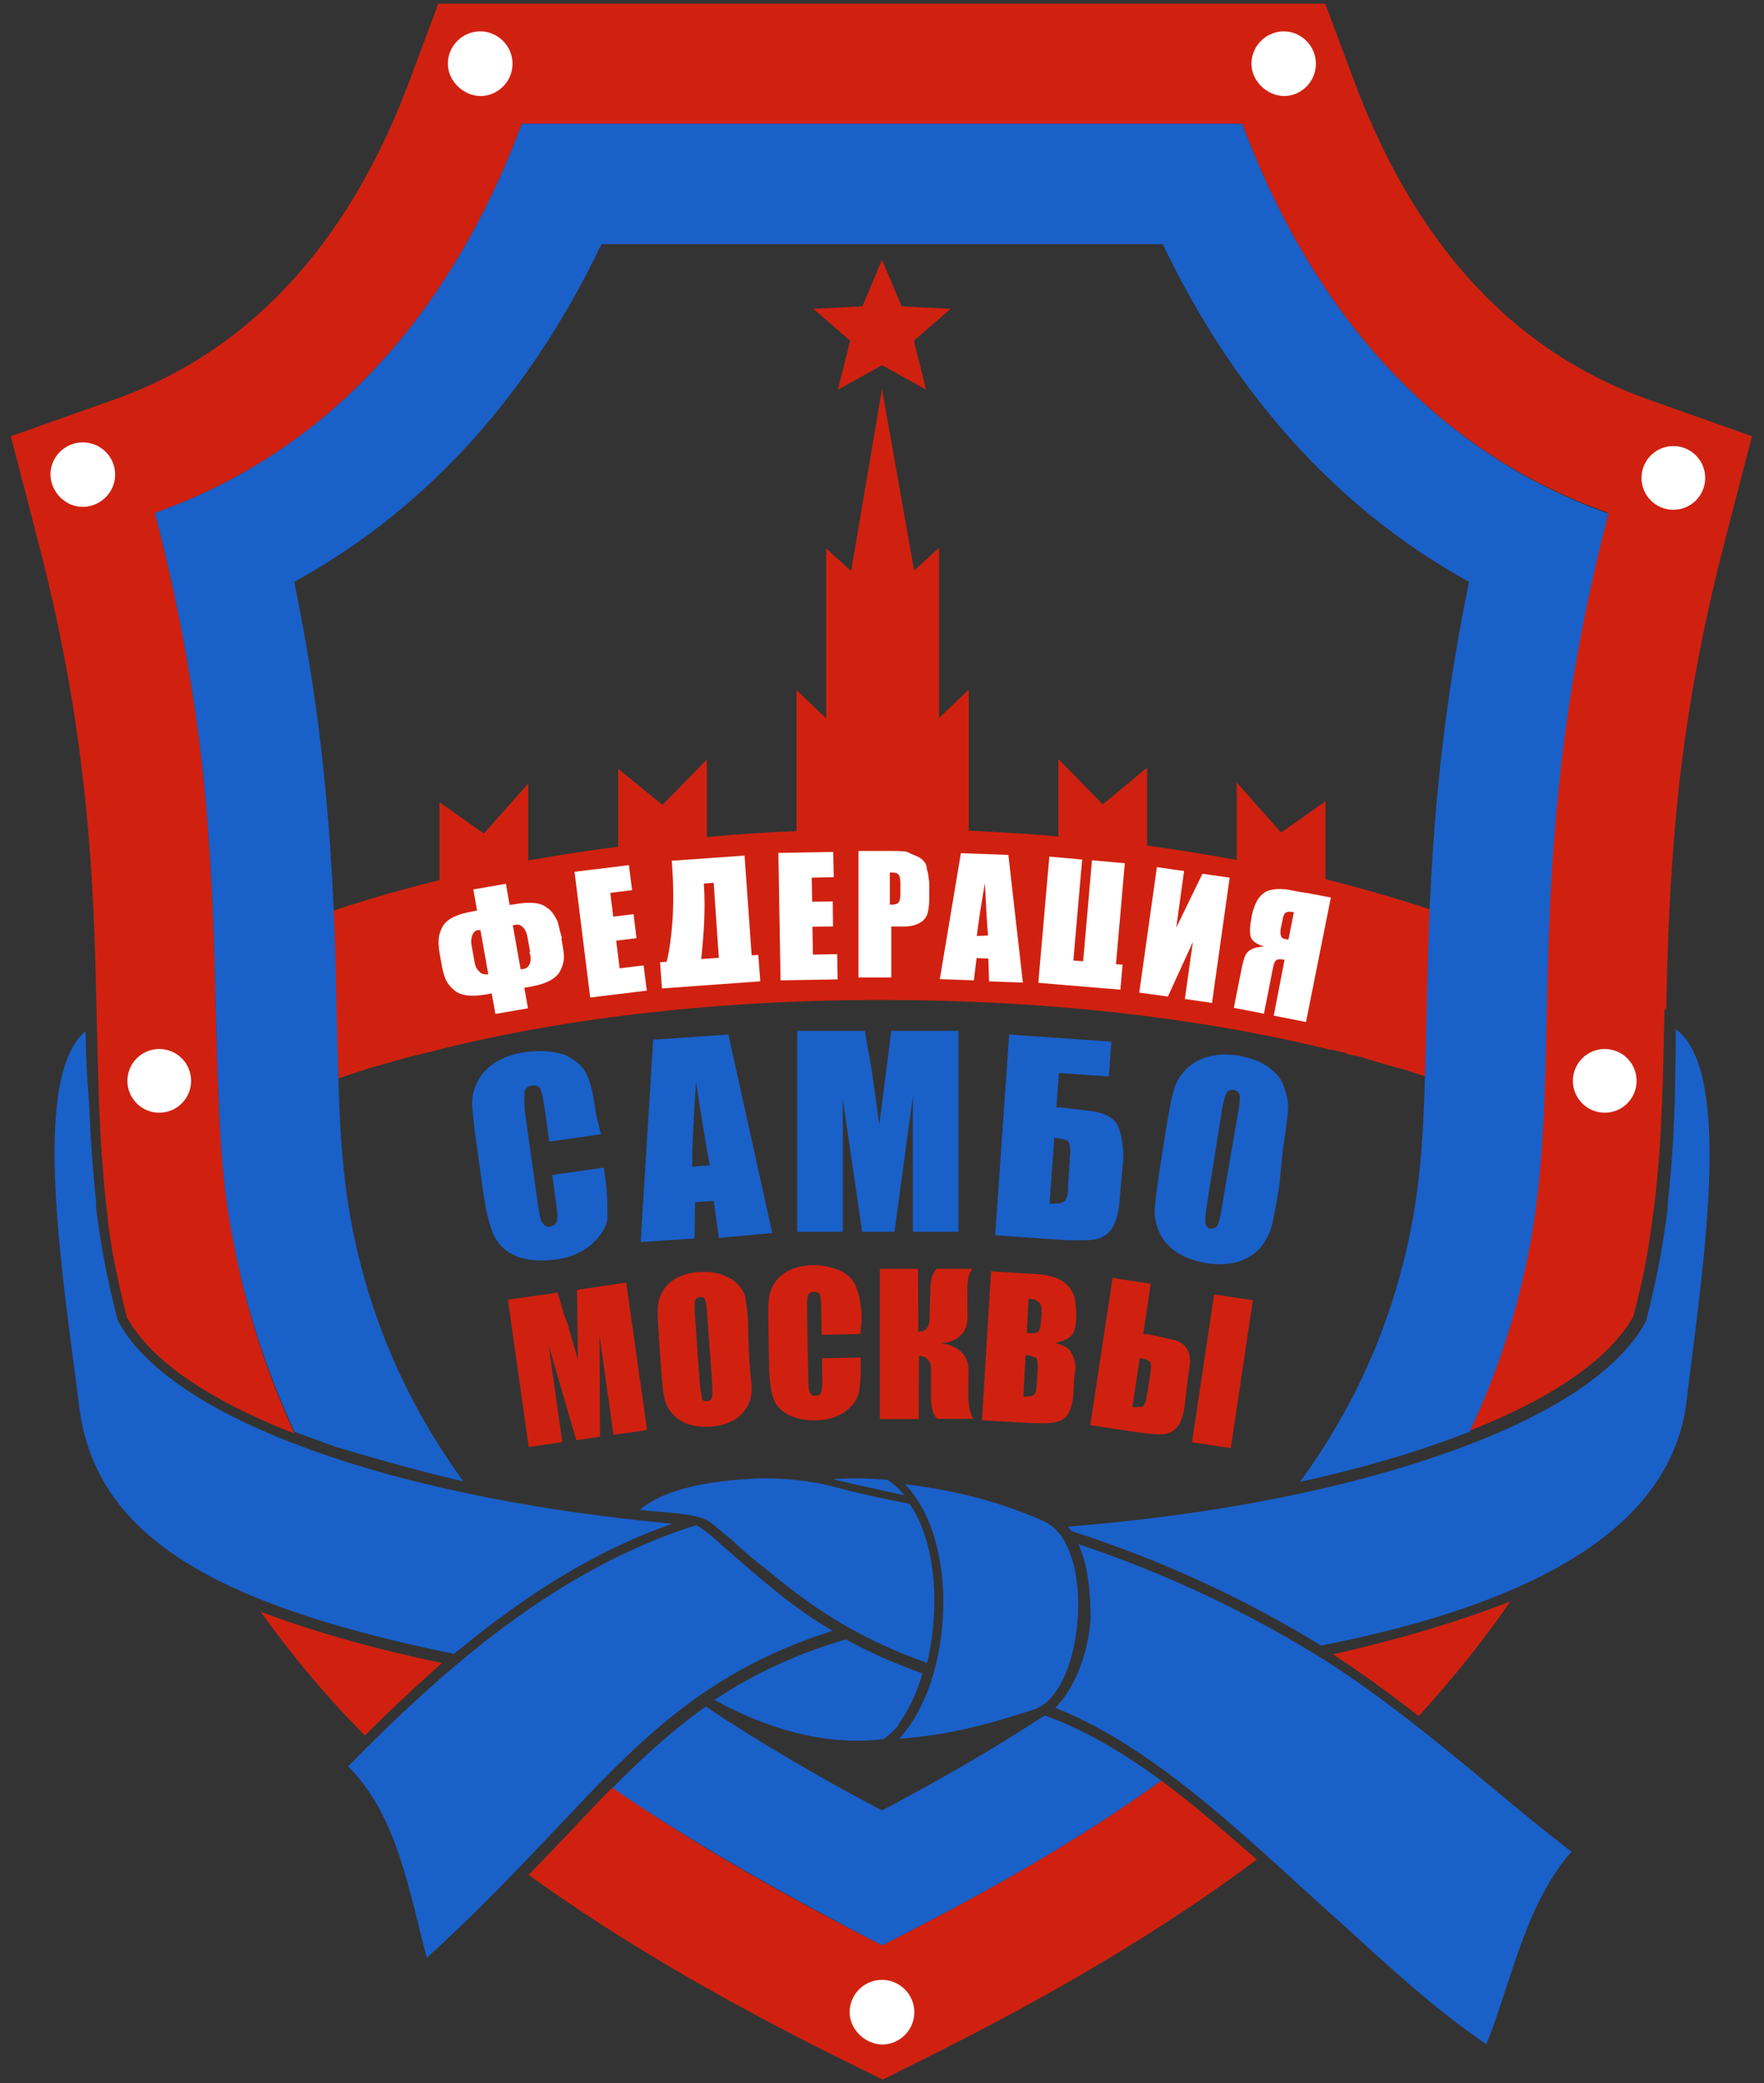 <svg xmlns="http://www.w3.org/2000/svg" width="72px" height="85px">
    <rect width="100%" height="100%" fill="#333333" stroke="none"/>
    <path d="M24.53 46.28l-2.11 0.3l-0.2-1.42c-0.06-0.41-0.12-0.66-0.18-0.76c-0.06-0.09-0.17-0.13-0.32-0.11 c-0.17 0.03-0.27 0.1-0.3 0.23c-0.03 0.13-0.02 0.4 0 0.81l0.53 3.77c0.06 0.4 0.1 0.7 0.2 0.8 c0.07 0.1 0.2 0.2 0.3 0.14c0.16-0.02 0.25-0.1 0.28-0.22c0.03-0.13 0.02-0.41-0.05-0.86l-0.14-1.02l2.11-0.3l0.04 0.3 c0.12 0.8 0.1 1.4 0.1 1.81c-0.07 0.37-0.29 0.71-0.66 1.03c-0.37 0.32-0.85 0.53-1.44 0.61c-0.62 0.08-1.15 0.04-1.58-0.12 c-0.43-0.17-0.74-0.44-0.93-0.82c-0.19-0.38-0.33-0.97-0.45-1.76l-0.33-2.37c-0.08-0.59-0.12-1.03-0.13-1.33 c0-0.3 0.08-0.6 0.24-0.9c0.16-0.3 0.41-0.55 0.74-0.76c0.33-0.2 0.73-0.34 1.18-0.4c0.62-0.09 1.15-0.04 1.6 0.1 c0.44 0.2 0.8 0.5 0.9 0.79c0.18 0.3 0.3 0.9 0.4 1.65L24.53 46.28L24.53 46.28z M29.73 42.21l1.79 8.1l-2.18 0.2 L29.13 49l-0.76 0.05l-0.02 1.48l-2.2 0.15l0.51-8.26L29.73 42.21L29.73 42.21z M28.97 47.55c-0.17-0.92-0.36-2.06-0.56-3.41 c-0.11 1.58-0.16 2.73-0.16 3.46L28.97 47.55L28.97 47.55z M39.12 42.06v8.2h-1.86v-5.54l-0.75 5.54h-1.32l-0.79-5.41v5.41h-1.86 v-8.2h2.76c0.08 0.5 0.2 1.1 0.3 1.74l0.29 2.09l0.49-3.83H39.12L39.12 42.06z M45.71 48.83c-0.04 0.61-0.15 1.04-0.33 1.3 c-0.18 0.26-0.43 0.41-0.76 0.45c-0.33 0.04-0.84 0.04-1.54-0.01l-2.46-0.17l0.57-8.19l4.17 0.29l-0.1 1.42l-2.04-0.14l-0.1 1.4 l0.33 0.02c0.66 0.1 1.1 0.1 1.5 0.22c0.33 0.1 0.6 0.3 0.7 0.56s0.2 0.7 0.2 1.26L45.71 48.83L45.71 48.83z M43.59 48.4 l0.08-1.18c0.03-0.35 0-0.56-0.06-0.63c-0.06-0.08-0.26-0.13-0.58-0.17l-0.19 2.69c0.27 0 0.5 0 0.56-0.07 C43.5 49 43.6 48.8 43.6 48.43L43.59 48.43z M52.22 48.36c-0.13 0.82-0.24 1.39-0.33 1.72c-0.1 0.33-0.26 0.62-0.51 0.9 c-0.25 0.25-0.55 0.42-0.92 0.52c-0.37 0.09-0.78 0.11-1.24 0.03c-0.43-0.07-0.81-0.2-1.13-0.4c-0.33-0.2-0.57-0.45-0.73-0.77 c-0.16-0.32-0.24-0.64-0.23-0.99c0.02-0.34 0.09-0.93 0.22-1.76l0.22-1.39c0.13-0.81 0.24-1.39 0.33-1.72 c0.09-0.33 0.26-0.62 0.51-0.87c0.24-0.25 0.55-0.42 0.92-0.52c0.37-0.1 0.78-0.11 1.24-0.04c0.43 0.1 0.8 0.2 1.1 0.4 c0.32 0.2 0.6 0.5 0.7 0.77s0.24 0.7 0.2 0.98c-0.01 0.34-0.09 0.93-0.22 1.76L52.22 48.36L52.22 48.36z M50.54 45.4 c0.06-0.38 0.08-0.62 0.05-0.73c-0.02-0.11-0.1-0.18-0.23-0.2c-0.11-0.02-0.2 0.01-0.27 0.09c-0.07 0.08-0.14 0.32-0.21 0.7 l-0.6 3.78c-0.08 0.47-0.1 0.77-0.08 0.88c0.02 0.1 0.1 0.2 0.2 0.21c0.14 0 0.25-0.03 0.3-0.15c0.06-0.12 0.13-0.42 0.2-0.9 L50.54 45.36z" fill="#1A60C9"/>
    <path d="M21.56 35.13v-3.16l-1.81 2.04l-1.81-1.28v3.18l0 0 c-0.56 0.14-1.11 0.28-1.65 0.43v0c-0.92 0.25-1.81 0.53-2.67 0.81c0.01 0.2 0 0.5 0 0.75c0.07 2 0.1 4 0.2 6.1 c0.28-0.1 0.57-0.19 0.86-0.29l0 0c0.25-0.08 0.5-0.16 0.76-0.23l0.08-0.02l0.06-0.02l0.16-0.05l0.01 0l0.01 0l0.01 0l0.2-0.06 l0.06-0.02l0.04-0.01l0.12-0.04l0.06-0.01l0.01 0l0.11-0.03l0.06-0.02l0.06-0.02l0.06-0.02l0.06-0.01l0.06-0.02l0.06-0.01 l0.06-0.02l0.06-0.01l0.05-0.01l0.01 0l0.02-0.01l0.16-0.04l0.06-0.01l0.11-0.03l0.11-0.03l0.02 0C22.56 41.6 29 40.8 36 40.8 c6.59 0 12.7 0.7 17.8 1.91l0.07 0.02l0.13 0.03l0.01 0l0.01 0l0.07 0.02l0.07 0.02l0.07 0.02l0.06 0.01l0.01 0l0.07 0 l0.21 0.05l0.01 0l0.28 0.07l0.01 0c0.18 0.1 0.4 0.1 0.5 0.14l0.01 0l0.02 0l0.01 0c0.65 0.2 1.3 0.4 1.9 0.55l0 0 c0.29 0.1 0.6 0.2 0.9 0.29c0.07-2.02 0.09-4.05 0.16-6.07c0.01-0.25 0.02-0.5 0.03-0.74c-0.86-0.29-1.74-0.55-2.65-0.81l0 0 c-0.55-0.15-1.1-0.3-1.66-0.44v0v-3.18l-1.81 1.28l-1.81-2.04v3.16l0 0c-1.19-0.22-2.42-0.42-3.66-0.59h0v-3.18l-1.81 1.5 l-1.81-1.85v3.16v0c-1.2-0.11-2.42-0.18-3.66-0.24v-5.75l-1.21 1.15v-6.94l-1.02 0.93L36 15.87l-1.26 7.43l-1.02-0.93v6.94 l-1.21-1.15v5.75c-1.24 0.05-2.46 0.13-3.66 0.24v0v-3.16l-1.81 1.85l-1.81-1.47v3.18h0C23.98 34.7 22.8 34.9 21.6 35.1 L21.56 35.13z" fill="#D02110"/>
    <path d="M33.8 83.75c-4.29-2.16-8.44-4.52-12.22-7.25 c0.52-0.54 1.03-1.08 1.55-1.62c0.62-0.65 1.23-1.31 1.87-1.95c3.43 2.4 7.2 4.5 11 6.44c3.97-2 7.87-4.18 11.4-6.72 c1.35 1 2.6 2.1 3.9 3.22c-4 2.99-8.46 5.56-13.07 7.88l-2.2 1.1L33.8 83.75L33.8 83.75z M14.88 70.8 c-1.55-1.57-2.97-3.25-4.24-5.04c2.38 0.9 5 1.6 7.4 2.09C16.97 68.8 15.9 69.8 14.9 70.8L14.88 70.8z M4.4 49.7 c-0.2-1.58-0.3-3.18-0.36-4.77c-0.08-2.22-0.1-4.45-0.18-6.67c-0.09-2.51-0.27-5.01-0.6-7.5c-0.38-2.9-0.95-5.78-1.69-8.61 l-1.13-4.35l4.23-1.5c6.1-2.17 9.82-7.08 12.03-12.97l1.19-3.18h36.2l1.19 3.18c2.21 5.9 5.9 10.8 12 12.97l4.23 1.5 l-1.13 4.35c-0.73 2.83-1.31 5.71-1.69 8.61c-0.33 2.49-0.5 4.99-0.6 7.5c-0.04 0.98-0.06 1.97-0.08 2.95l-0.07-0.05l-0.02 0.8 c-0.02 0.98-0.04 1.96-0.08 2.95c-0.05 1.34-0.13 2.69-0.29 4.02l0 0.04l-0.03 0.19c-0.06 0.51-0.13 1.02-0.21 1.53l-0.01 0.08v0 c-0.03 0.16-0.05 0.31-0.08 0.47c-0.15 0.83-0.34 1.65-0.55 2.46c-0.07 0.12-0.14 0.25-0.24 0.39c-1.32 1.93-4.08 3.36-6.49 4.3 c1.14-2.39 2-4.98 2.51-7.82c0.35-1.93 0.48-3.89 0.56-5.84c0.08-2.22 0.1-4.45 0.18-6.67c0.09-2.66 0.29-5.31 0.63-7.95 c0.4-3.11 1.01-6.17 1.8-9.2C58.2 18.3 53.4 12.3 50.7 5.05H36H21.3c-2.73 7.3-7.5 13.22-14.98 15.88c0.79 3 1.4 6.1 1.8 9.2 c0.34 2.6 0.5 5.3 0.6 7.95c0.08 2.2 0.1 4.5 0.2 6.67c0.07 1.9 0.2 3.9 0.6 5.84c0.52 2.9 1.4 5.5 2.5 7.9 c-2.43-0.95-5.27-2.39-6.6-4.35c-0.09-0.14-0.16-0.27-0.24-0.39c-0.21-0.81-0.39-1.63-0.55-2.46c-0.03-0.16-0.06-0.31-0.08-0.47 l0 0l-0.01-0.08C4.49 50.4 4.4 50 4.4 49.7L4.4 49.7z M61.66 65.32c-1.13 1.65-2.39 3.19-3.75 4.7 c-1.13-0.88-2.29-1.73-3.5-2.52v0C56.6 67 59.2 66.3 61.7 65.32z" fill="#D02110"/>
    <path d="M18.91 60.44c-2.23-3.07-3.85-6.6-4.6-10.72 c-0.31-1.7-0.42-3.43-0.48-5.15c-0.08-2.22-0.1-4.44-0.18-6.66c-0.1-2.81-0.31-5.62-0.67-8.41c-0.25-1.93-0.58-3.85-0.97-5.76 c5.66-3.1 9.77-7.97 12.54-13.78h22.91c2.76 5.8 6.9 10.7 12.5 13.78c-0.39 1.91-0.72 3.83-0.97 5.8 c-0.37 2.79-0.57 5.6-0.67 8.41c-0.08 2.22-0.1 4.44-0.18 6.66c-0.06 1.72-0.17 3.46-0.48 5.15c-0.75 4.12-2.37 7.65-4.6 10.7 c1.89-0.41 3.63-0.89 5.21-1.42c0.59-0.2 1.16-0.41 1.71-0.62c1.13-2.38 1.99-4.97 2.5-7.8c0.35-1.93 0.48-3.89 0.56-5.84 c0.08-2.22 0.1-4.45 0.18-6.67c0.09-2.66 0.29-5.31 0.63-7.95c0.4-3.11 1.01-6.17 1.8-9.2C58.2 18.3 53.4 12.3 50.7 5.05H36 H21.3c-2.73 7.3-7.5 13.22-14.98 15.88c0.79 3 1.4 6.1 1.8 9.2c0.34 2.6 0.5 5.3 0.6 7.95c0.08 2.2 0.1 4.5 0.2 6.7 c0.07 1.9 0.2 3.9 0.6 5.84c0.51 2.8 1.4 5.4 2.5 7.8c0.54 0.2 1.1 0.4 1.7 0.62C15.28 59.5 17 60 18.9 60.44z" fill="#1A60C9"/>
    <path d="M36 79.37c3.97-2 7.87-4.18 11.4-6.72 c-1.44-1.05-2.93-1.96-4.47-2.55l-0.29-0.11c-2.13 1.4-4.37 2.68-6.64 3.88c-2.46-1.3-4.89-2.7-7.19-4.24 c-0.36 0.25-0.7 0.51-1.05 0.79c-0.97 0.78-1.88 1.64-2.76 2.53C28.43 75.3 32.2 77.4 36 79.37z" fill="#1A60C9"/>
    <polygon points="36,10.6 36.8,12.5 38.8,12.6 37.3,13.9 37.8,15.9 36,14.9 34.2,15.9 34.7,13.9 33.2,12.6 35.2,12.5" fill="#D02110"/>
    <path d="M19.6 3.92c0.72 0 1.32-0.59 1.32-1.32 c0-0.72-0.59-1.32-1.32-1.32c-0.72 0-1.32 0.59-1.32 1.32C18.28 3.3 18.9 3.9 19.6 3.92z" fill="#FFFFFF"/>
    <path d="M52.4 3.92c0.72 0 1.31-0.59 1.31-1.32 c0-0.72-0.59-1.32-1.31-1.32s-1.32 0.59-1.32 1.32C51.08 3.3 51.7 3.9 52.4 3.92z" fill="#FFFFFF"/>
    <path d="M3.38 20.68c0.72 0 1.32-0.59 1.32-1.32 c0-0.72-0.59-1.31-1.32-1.31c-0.73 0-1.32 0.59-1.32 1.31C2.07 20.1 2.7 20.7 3.4 20.68z" fill="#FFFFFF"/>
    <path d="M36 83.42c0.72 0 1.32-0.59 1.32-1.32c0-0.72-0.59-1.32-1.32-1.32 s-1.32 0.59-1.32 1.32C34.68 82.8 35.3 83.4 36 83.42z" fill="#FFFFFF"/>
    <circle cx="68.3" cy="19.5" r="1.3" fill="#FFFFFF"/>
    <ellipse cx="6.5" cy="44.1" rx="1.3" ry="1.3" fill="#FFFFFF"/>
    <ellipse cx="65.5" cy="44.1" rx="1.3" ry="1.3" fill="#FFFFFF"/>
    <path d="M44.01 63c0.43 0.9 0.5 2.1 0.5 3 c-0.04 1.15-0.53 2.79-1.44 3.68c4.31 1.7 8.3 5.8 11.7 8.81c1.87 1.7 3.8 3.5 5.9 4.92c1.01-2.55 1.61-5.75 3.47-7.86 c-0.86-0.66-1.69-1.34-2.53-2.03c-2.42-2.01-4.77-3.99-7.42-5.71C50.99 65.8 47.6 64.2 44 63z" fill="#1A60C9"/>
    <path d="M36.74 70.94c1.95-0.14 3.64-0.59 5.51-1.21 c2.02-0.74 2.49-6.64 0.4-7.64c-1.82-0.82-3.73-1.3-5.71-1.53C39.21 62.9 38.9 68.6 36.7 70.94z" fill="#1A60C9"/>
    <path d="M36.92 61.01c-0.2-0.24-0.44-0.46-0.7-0.63 c-0.73-0.07-1.49-0.08-2.23-0.03c0.04 0 0.1 0 0.1 0.03C35.01 60.6 36 60.8 36.9 61.01z" fill="#1A60C9"/>
    <path d="M26.14 61.61c0.79 0.1 2 0.1 2.7 0.4 c0.33 0.2 0.6 0.5 1 0.79c0.52 0.5 1 0.9 1.6 1.36c2.04 1.7 3.9 2.8 6.4 3.69c0.48-1.99 0.46-4.77-0.71-6.49 c-1-0.2-2.05-0.41-3.03-0.68c-1.02-0.28-2.14-0.38-3.19-0.36C29.44 60.4 27.3 60.6 26.1 61.61z" fill="#1A60C9"/>
    <path d="M14.22 72.08c2.01 2 2.5 5.2 3.2 7.8 c1.89-1.71 3.62-3.51 5.37-5.36c1.48-1.57 2.98-3.17 4.67-4.52c2-1.6 4.09-2.69 6.52-3.46c-1.71-1-2.99-2.17-4.49-3.47 c-0.37-0.32-0.65-0.61-1.08-0.84C22.79 64 18.2 68 14.2 72.08z" fill="#1A60C9"/>
    <path d="M36.66 70.36c0.45-0.6 0.78-1.34 0.99-2.08 c-1.08-0.39-2.13-0.84-3.13-1.39c-1.8 0.53-3.47 1.26-5.04 2.26c-0.12 0.08-0.21 0.14-0.32 0.21c2.01 1.1 4.4 1.9 6.9 1.6 C36.28 70.8 36.5 70.6 36.7 70.36z" fill="#1A60C9"/>
    <path d="M3.5 42.07c-2.31 1.88-0.89 10.29-0.27 15.3 c0.65 5.3 5.5 8.1 15.3 10.11c0.06-0.06 0.22-0.18 0.29-0.23c2.59-2.13 5.43-3.97 8.62-5.08c-5.36-0.5-10.15-1.45-13.97-2.74 c-4.09-1.38-7.03-3.1-8.38-5.08c-0.03-0.05-0.25-0.42-0.28-0.46c-0.22-0.83-0.41-1.68-0.57-2.55c-0.03-0.18-0.07-0.37-0.1-0.55v0 c-0.09-0.51-0.16-1.03-0.22-1.54l0-0.02l0-0.04l0-0.04l0 0l0-0.04l0-0.04l0-0.02l0-0.02h0l0-0.04l0 0 c-0.15-1.35-0.23-2.7-0.29-4.06C3.55 44 3.5 43 3.5 42.07z" fill="#1A60C9"/>
    <path d="M68.41 42c2.43 1.8 1 10.3 0.4 15.4 c-0.73 4.79-5.81 7.96-14.89 9.74c-3.04-1.87-6.47-3.48-10.19-4.67c-0.04-0.06-0.09-0.12-0.14-0.18 c5.75-0.46 10.89-1.46 14.93-2.83c4.1-1.38 7.03-3.1 8.38-5.08c0.03-0.05 0.25-0.42 0.28-0.46c0.21-0.83 0.41-1.68 0.57-2.55 c0.04-0.18 0.07-0.37 0.1-0.55v0c0.08-0.51 0.16-1.03 0.22-1.54l0-0.02l0-0.04l0-0.04l0 0l0-0.04l0-0.04l0-0.02l0-0.02l0 0 l0.01-0.04v0c0.15-1.35 0.23-2.7 0.28-4.06C68.37 44 68.4 43 68.4 42z" fill="#1A60C9"/>
    <path d="M22.92 38.33c0.06 0.3 0.1 0.6 0.1 0.73c-0.01 0.21-0.07 0.41-0.18 0.6c-0.18 0.29-0.57 0.49-1.19 0.6 L21.4 40.3l0.15 0.84l-1.33 0.23l-0.15-0.84l-0.2 0.04c-0.62 0.11-1.06 0.06-1.32-0.16c-0.17-0.14-0.3-0.3-0.38-0.5 c-0.06-0.14-0.12-0.38-0.17-0.71l-0.02-0.09c-0.06-0.33-0.09-0.58-0.08-0.73c0.01-0.21 0.07-0.41 0.18-0.6 c0.18-0.29 0.57-0.48 1.19-0.59c0.05-0.01 0.11-0.02 0.2-0.04l-0.15-0.86l1.33-0.23l0.15 0.86c0.11-0.01 0.19-0.02 0.23-0.03 c0.62-0.11 1.06-0.06 1.3 0.15c0.17 0.1 0.3 0.3 0.4 0.5c0.06 0.1 0.1 0.4 0.2 0.71L22.92 38.33L22.92 38.33z M21.65 38.9 l-0.12-0.66c-0.03-0.17-0.09-0.31-0.18-0.4c-0.09-0.09-0.18-0.13-0.28-0.11l-0.14 0.02l0.32 1.8l0.14-0.02 c0.1-0.02 0.18-0.09 0.23-0.2S21.68 39 21.6 38.85L21.65 38.85z M19.93 39.75l-0.32-1.8l-0.11 0 c-0.1 0.02-0.17 0.08-0.22 0.2c-0.05 0.12-0.06 0.26-0.03 0.44l0.12 0.66c0.03 0.2 0.1 0.3 0.2 0.4 c0.09 0.1 0.2 0.1 0.3 0.11L19.93 39.75L19.93 39.75z M23.45 35.57l2.22-0.27l0.13 1.02l-0.89 0.11l0.12 0.97l0.83-0.1 l0.12 0.98l-0.83 0.1l0.14 1.13l0.98-0.12l0.13 1.03l-2.31 0.28L23.45 35.57L23.45 35.57z M31.03 40.04l-4.01 0.29l-0.08-1.07 l0.27-0.02c0.11-0.43 0.19-1 0.24-1.69c0.04-0.69 0.04-1.45-0.02-2.27l-0.01-0.16l2.97-0.21l0.29 4.07l0.27-0.02L31.03 40 L31.03 40.04z M29.34 39.08l-0.21-3.06l-0.4 0.03l0 0.04c0.07 1 0 2-0.11 3.04L29.34 39.08L29.34 39.08z M31.77 34.8 l2.24-0.04l0.02 1.03l-0.9 0.02l0.02 0.98l0.84-0.01L34 37.8l-0.84 0.01l0.02 1.14l0.99-0.02l0.02 1.03l-2.33 0.04L31.77 34.8 L31.77 34.84z M34.98 34.72h1.35c0.37 0 0.7 0 0.8 0.09c0.2 0.1 0.3 0.1 0.5 0.25c0.1 0.1 0.2 0.2 0.2 0.4 c0.04 0.1 0.1 0.4 0.1 0.72v0.45c0 0.33-0.04 0.57-0.1 0.72c-0.07 0.15-0.19 0.27-0.38 0.35c-0.18 0.08-0.42 0.12-0.71 0.1 h-0.36v2.08h-1.34V34.72L34.98 34.72z M36.32 35.6v1.31c0.04 0 0.1 0 0.1 0c0.12 0 0.21-0.03 0.26-0.09 c0.05-0.06 0.07-0.19 0.07-0.38v-0.42c0-0.17-0.03-0.29-0.08-0.34C36.61 35.6 36.5 35.6 36.3 35.6L36.32 35.6z M41.16 34.9 l0.59 5.19l-1.38-0.05l-0.03-0.93l-0.48-0.02L39.75 40l-1.39-0.05l0.86-5.14L41.16 34.88L41.16 34.88z M40.33 38.2 c-0.05-0.59-0.09-1.31-0.13-2.17c-0.17 0.98-0.28 1.7-0.33 2.16L40.33 38.17L40.33 38.17z M45.73 40.38l-3.35-0.28l0.45-5.15 l1.34 0.12l-0.36 4.12l0.4 0.03l0.36-4.12l1.34 0.12l-0.36 4.12l0.27 0.02L45.73 40.38L45.73 40.38z M49.47 40.92l-1.11-0.16 l0.33-2.33l-1.02 2.23l-1.17-0.16l0.72-5.12l1.11 0.16l-0.32 2.31l1.07-2.2l1.11 0.16L49.47 40.92L49.47 40.92z M53.31 41.7 l-1.32-0.26l0.44-2.28c-0.16-0.03-0.28-0.03-0.34 0.02c-0.06 0.05-0.11 0.16-0.14 0.35l-0.36 1.83l-1.23-0.24l0.3-1.51 c0.05-0.26 0.1-0.45 0.15-0.58c0.05-0.13 0.14-0.23 0.26-0.29c0.12-0.07 0.3-0.11 0.53-0.12c-0.29-0.09-0.48-0.21-0.54-0.37 c-0.06-0.16-0.05-0.43 0.02-0.81c0.06-0.34 0.16-0.59 0.28-0.77c0.12-0.17 0.27-0.29 0.44-0.34c0.18-0.05 0.37-0.07 0.58-0.05 c0.21 0 0.5 0.1 1 0.16l0.94 0.18L53.31 41.68L53.31 41.68z M52.59 38.34l0.22-1.12l-0.06-0.01 c-0.11-0.02-0.2-0.01-0.26 0.02s-0.12 0.14-0.14 0.3l-0.06 0.28c-0.04 0.19-0.04 0.3 0 0.38C52.31 38.3 52.4 38.3 52.6 38.34z " fill="#FFFFFF"/>
    <rect x="49.1" y="52.9" transform="matrix(0.989 0.148 -0.148 0.989 8.825 -6.771)" width="1.6" height="6.1" fill="#D02110"/>
    <path d="M46.82 56.91l0.13-0.87c0.04-0.25 0.04-0.41-0.01-0.47c-0.04-0.06-0.18-0.12-0.42-0.16l-0.3 2 c0.2 0 0.3 0 0.41-0.01C46.72 57.3 46.8 57.2 46.8 56.91L46.82 56.91z M48.36 57.33c-0.07 0.44-0.17 0.76-0.32 0.9 c-0.15 0.18-0.34 0.27-0.59 0.29c-0.24 0.01-0.63-0.02-1.14-0.1l-1.81-0.27l0.91-6.01l1.56 0.24l-0.31 2.06l0.24 0 c0.48 0.1 0.8 0.2 1.1 0.25c0.24 0.1 0.4 0.2 0.5 0.46c0.09 0.2 0.1 0.5 0 0.94L48.36 57.33z" fill="#D02110"/>
    <path d="M41.86 55.29l-0.09 1.7c0.22 0 0.37-0.03 0.43-0.08c0.07-0.06 0.11-0.21 0.12-0.46l0.03-0.57 c0.02-0.26-0.01-0.42-0.06-0.48C42.23 55.4 42.1 55.3 41.9 55.29L41.86 55.29z M41.98 52.99l-0.07 1.4 c0.07 0 0.1 0 0.2 0.01c0.16 0 0.26-0.03 0.3-0.1c0.05-0.07 0.08-0.29 0.1-0.65c0.01-0.19 0-0.32-0.03-0.4 c-0.03-0.08-0.07-0.13-0.13-0.15C42.25 53 42.1 53 42 52.99L41.98 52.99z M40.45 51.87l1.58 0.1 c0.5 0 0.9 0.1 1.1 0.18c0.25 0.1 0.5 0.3 0.6 0.5c0.15 0.2 0.2 0.6 0.2 1.15c-0.02 0.35-0.09 0.6-0.21 0.7 c-0.12 0.13-0.34 0.23-0.67 0.29c0.36 0.1 0.6 0.2 0.7 0.45c0.12 0.2 0.2 0.5 0.1 0.89l-0.03 0.6 c-0.02 0.41-0.09 0.71-0.19 0.9c-0.1 0.2-0.26 0.32-0.47 0.38c-0.21 0.06-0.63 0.08-1.26 0.04l-1.82-0.1L40.45 51.87z" fill="#D02110"/>
    <path d="M35.88 51.77h1.59l0.01 2.57c0.3-0.01 0.45-0.17 0.46-0.5l0.03-1.19c0.01-0.44 0.09-0.73 0.26-0.88h1.46 c-0.14 0.15-0.21 0.45-0.21 0.92l0.01 1.04c0 0.63-0.35 0.99-1.06 1.08c0.71 0.1 1.1 0.5 1.1 1.09l-0.01 1 c0 0.5 0.1 0.8 0.2 0.99h-1.46c-0.17-0.15-0.26-0.45-0.26-0.89v-1.18c0-0.15-0.05-0.27-0.14-0.36 c-0.09-0.09-0.21-0.14-0.35-0.14l-0.01 2.58h-1.59V51.77z" fill="#D02110"/>
    <path d="M35.12 54.43l-1.58 0.03l-0.02-1.06c-0.01-0.31-0.03-0.5-0.06-0.58c-0.03-0.07-0.11-0.11-0.23-0.11 c-0.13 0-0.21 0.05-0.25 0.14s-0.05 0.29-0.04 0.6l0.05 2.82c0.01 0.3 0 0.5 0.1 0.58c0.04 0.1 0.1 0.1 0.2 0.1 c0.12 0 0.19-0.05 0.23-0.14c0.03-0.09 0.05-0.3 0.04-0.63l-0.01-0.76l1.58-0.03l0 0.24c0.01 0.63-0.03 1.07-0.11 1.3 c-0.09 0.26-0.28 0.5-0.58 0.7c-0.3 0.2-0.67 0.31-1.12 0.32c-0.46 0.01-0.85-0.07-1.15-0.23c-0.3-0.16-0.51-0.39-0.61-0.68 c-0.1-0.3-0.16-0.74-0.17-1.34l-0.03-1.78c-0.01-0.44 0-0.76 0.03-0.98c0.03-0.22 0.11-0.43 0.26-0.64 c0.15-0.21 0.35-0.37 0.61-0.49c0.26-0.12 0.56-0.18 0.91-0.19c0.47-0.01 0.8 0.1 1.2 0.25c0.31 0.2 0.5 0.4 0.6 0.7 c0.1 0.3 0.2 0.7 0.2 1.25L35.12 54.43z" fill="#D02110"/>
    <path d="M28.86 53.56c-0.02-0.28-0.05-0.46-0.09-0.54c-0.04-0.08-0.1-0.11-0.2-0.1c-0.08 0.01-0.14 0.04-0.18 0.1 c-0.04 0.06-0.05 0.25-0.03 0.57l0.2 2.83c0.02 0.3 0.1 0.6 0.1 0.65c0.03 0.1 0.1 0.1 0.2 0.1 c0.11-0.01 0.17-0.06 0.2-0.16c0.02-0.1 0.02-0.33 0-0.68L28.86 53.56L28.86 53.56z M30.58 55.44c0.04 0.6 0.1 1 0.1 1.3 c-0.01 0.26-0.08 0.49-0.22 0.71c-0.13 0.22-0.33 0.4-0.58 0.53c-0.25 0.13-0.54 0.21-0.89 0.23c-0.32 0.02-0.62-0.01-0.89-0.1 c-0.27-0.09-0.48-0.23-0.66-0.43c-0.17-0.2-0.28-0.42-0.33-0.67c-0.05-0.25-0.09-0.68-0.14-1.31l-0.07-1.03 c-0.04-0.61-0.06-1.04-0.05-1.3c0.01-0.26 0.08-0.49 0.22-0.72c0.14-0.22 0.33-0.39 0.58-0.52c0.25-0.13 0.54-0.21 0.89-0.23 c0.33-0.02 0.6 0 0.9 0.1c0.27 0.1 0.5 0.2 0.7 0.43c0.17 0.2 0.3 0.4 0.3 0.67c0.05 0.2 0.1 0.7 0.1 1.3 L30.58 55.44z" fill="#D02110"/>
    <path d="M25.56 52.33l0.85 6.02l-1.37 0.19l-0.57-4.06l0.02 4.14l-0.97 0.14l-1.13-3.89l0.56 3.97l-1.37 0.2 l-0.85-6.01l2.03-0.29c0.11 0.3 0.2 0.8 0.4 1.25l0.43 1.5l-0.04-2.86L25.56 52.33z" fill="#D02110"/>
</svg>